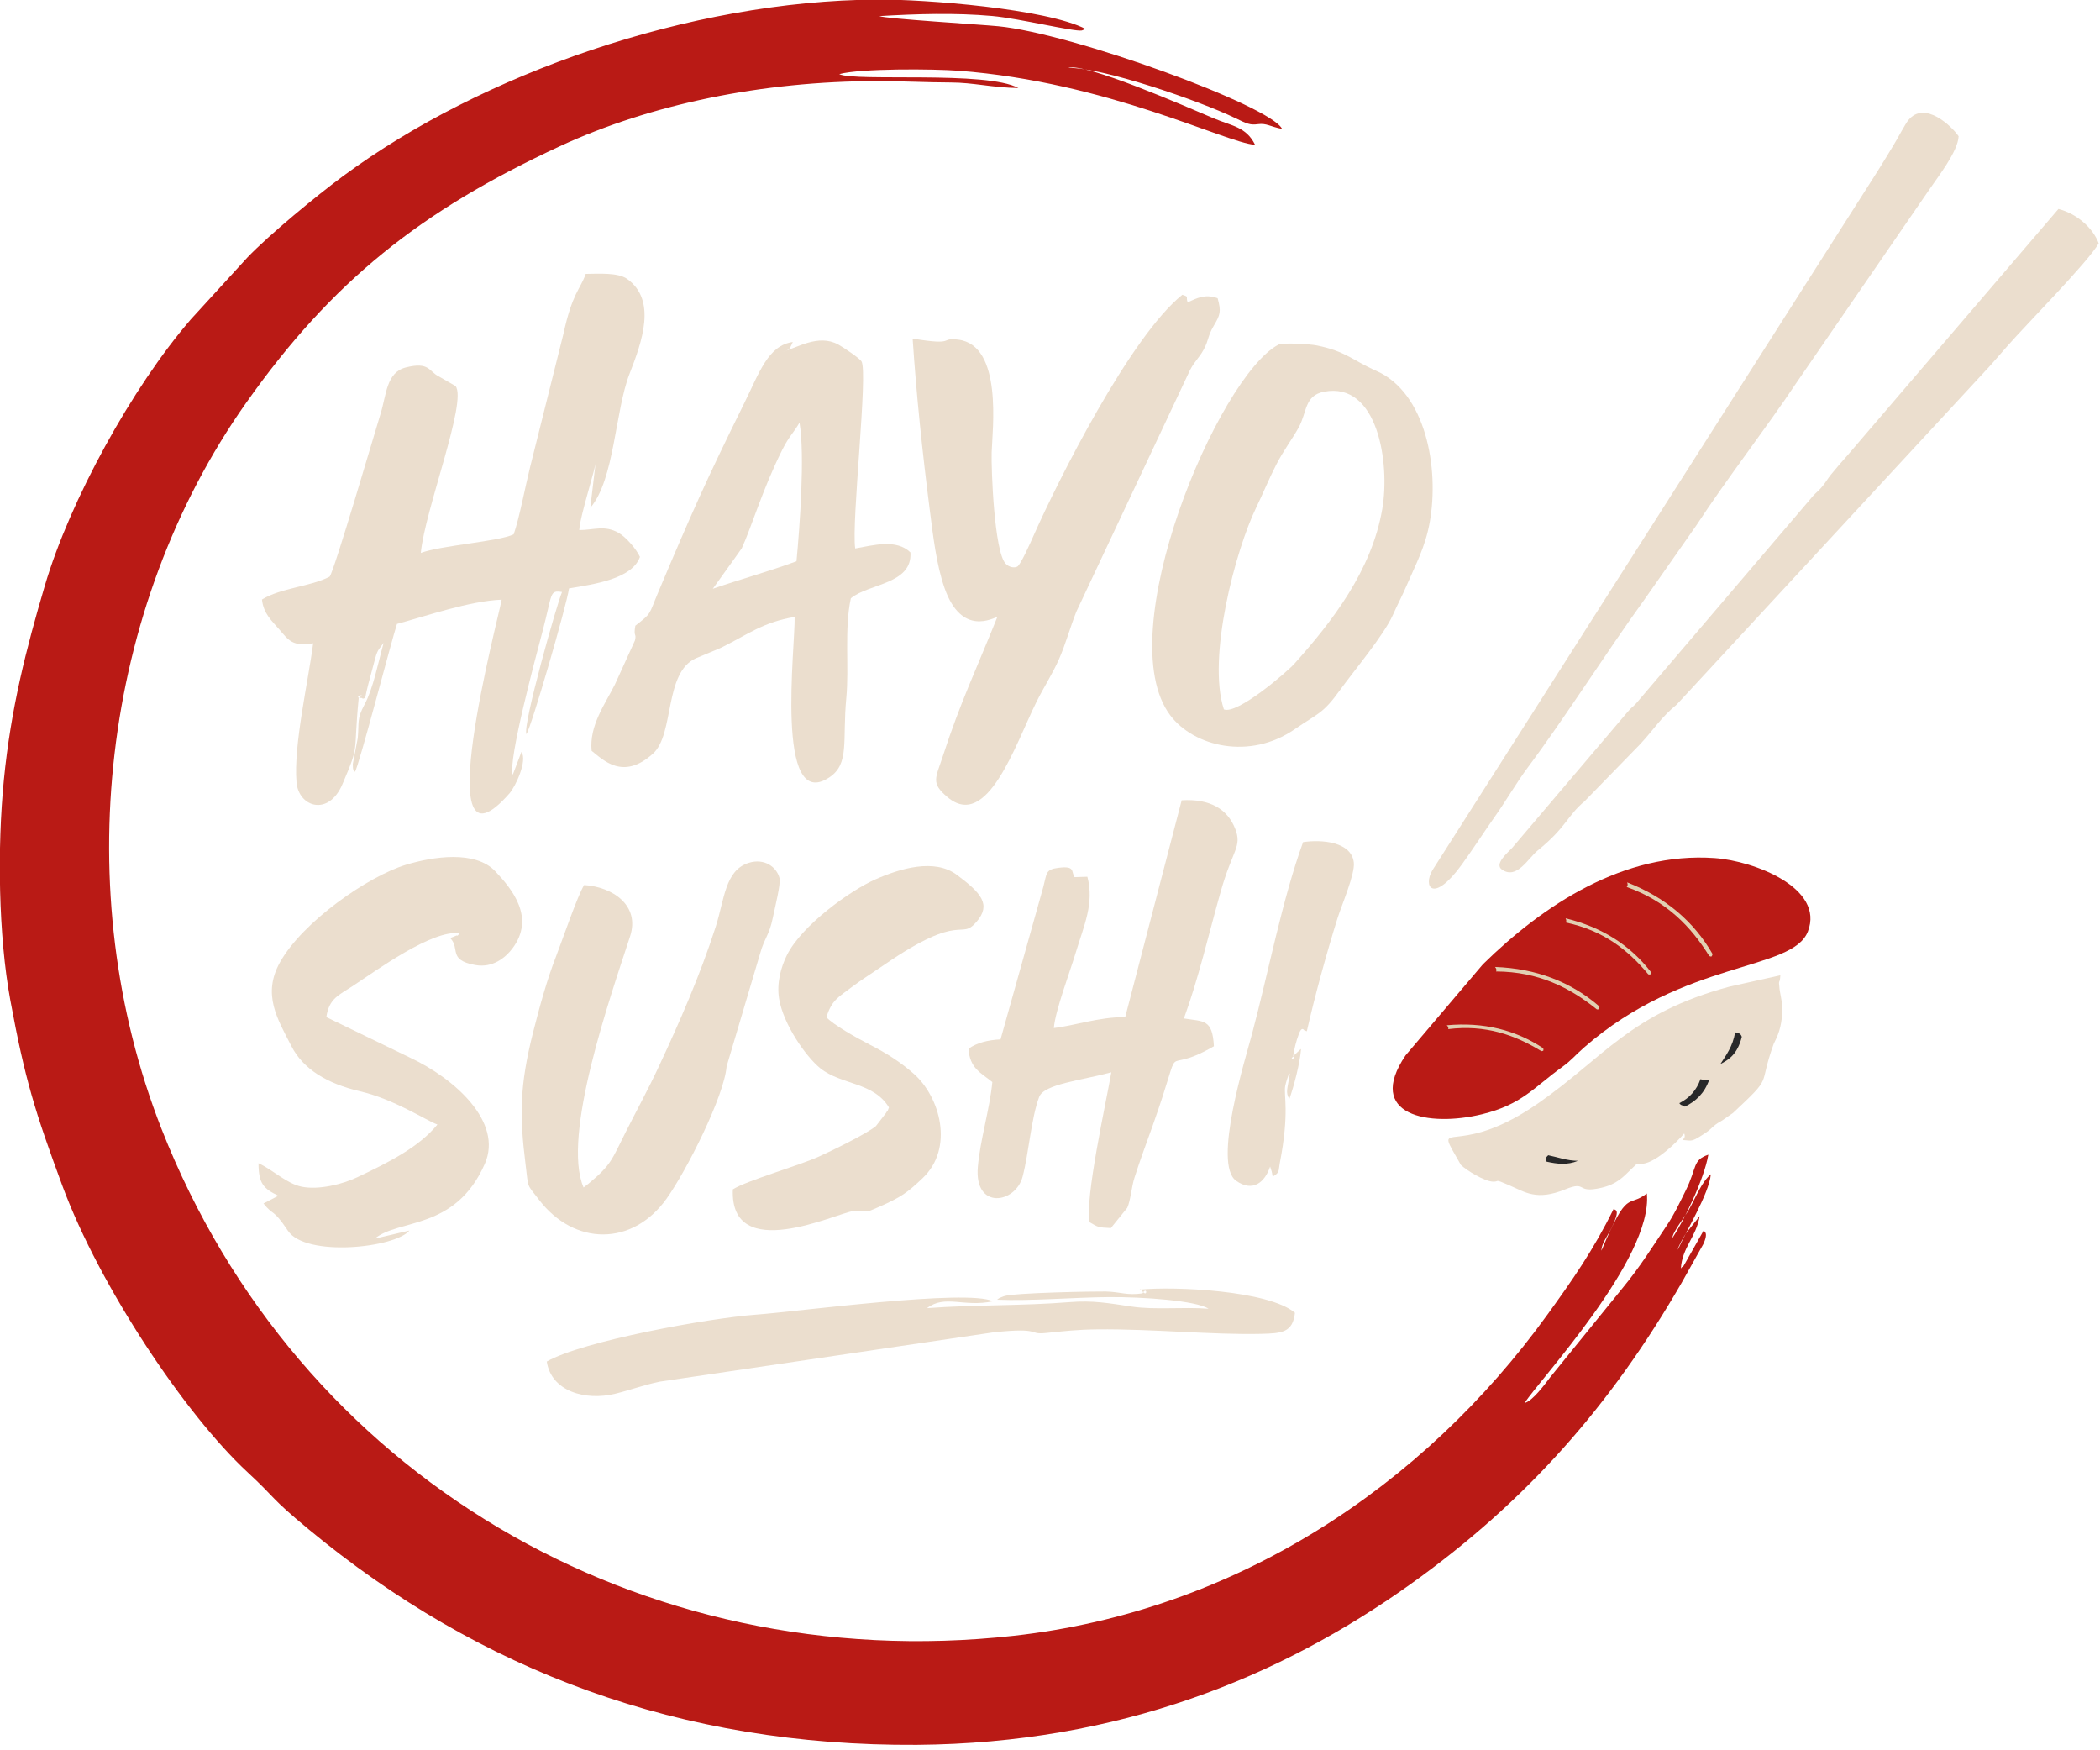 <?xml version="1.0" encoding="UTF-8" standalone="no"?>
<!DOCTYPE svg PUBLIC "-//W3C//DTD SVG 1.1//EN" "http://www.w3.org/Graphics/SVG/1.1/DTD/svg11.dtd">
<svg width="100%" height="100%" viewBox="0 0 372 310" version="1.1" xmlns="http://www.w3.org/2000/svg" xmlns:xlink="http://www.w3.org/1999/xlink" xml:space="preserve" xmlns:serif="http://www.serif.com/" style="fill-rule:evenodd;clip-rule:evenodd;stroke-linejoin:round;stroke-miterlimit:2;">
    <g transform="matrix(1,0,0,1,-122.959,-326.48)">
        <g id="Page-1" serif:id="Page 1" transform="matrix(1.333,0,0,1.333,0,0)">
            <rect x="0" y="0" width="413.858" height="858.898" style="fill:none;"/>
            <g id="Layer-1" serif:id="Layer 1">
                <g transform="matrix(1,0,0,1,0,-137.13)">
                    <path d="M262.618,399.178C261.126,396.098 234.732,386.485 224.895,385.538C222.334,385.291 210.044,384.553 209.094,384.192C214.035,383.894 219.167,383.738 224.103,384.177C227.693,384.497 234.972,386.289 236.008,386.1L236.505,385.9C231.326,383.214 215.186,381.948 208.806,381.991C183.865,382.157 156.269,391.849 137.891,405.404C134.361,408.008 128.084,413.177 125.128,416.252L117.59,424.499C109.807,433.505 101.538,448.546 98.203,459.859C95.733,468.235 93.697,476.113 92.757,485.684C91.873,494.679 92.026,506.331 93.619,514.97C95.558,525.478 96.902,529.778 100.517,539.562C105.489,553.022 116.935,570.061 125.108,577.634C129.12,581.351 127.985,580.885 133.252,585.245C156.053,604.115 182.695,614.079 214.058,613.886C241.016,613.683 262.414,604.857 279.658,592.56C295.171,581.497 306.386,568.667 315.73,552.467L318.583,547.377C319.348,545.748 318.662,545.64 318.621,545.579L316.016,550.185C315.976,550.231 315.845,550.453 315.816,550.39C315.785,550.327 315.681,550.529 315.61,550.593C315.808,547.742 317.608,546.512 318.116,543.635L316.265,545.956C315.871,546.624 315.265,547.643 315.211,548.11C316.219,545.76 319.345,540.708 319.597,538.076C318.401,539.077 317.686,540.948 316.751,542.649C316.101,543.832 314.512,545.732 314.488,546.543C316.003,544.278 318.687,538.802 319.264,535.471C317.118,536.215 317.804,537.12 316.249,540.251C315.353,542.055 314.777,543.333 313.736,544.884C311.698,547.919 310.22,550.337 307.84,553.225L298.265,565.025C297.562,565.951 295.923,568.195 294.86,568.461C296.475,565.759 311.946,549.3 311.094,540.63C308.485,542.629 308.618,539.791 305.053,548.227C305.046,547.361 305.801,546.369 306.225,545.539C307.763,542.526 306.836,542.902 306.678,542.683C304.006,548.117 301.235,552.08 297.863,556.746C281.413,579.508 256.498,596.124 226.908,599.401C177.263,604.898 131.761,578.003 113.709,532.051C101.318,500.509 105.698,462.837 124.952,435.575C136.328,419.468 148.126,410.061 166.607,401.497C178.714,395.887 193.559,392.839 208.806,392.825C212.079,392.822 215.324,393.004 218.568,393.012C221.631,393.019 223.997,393.686 227.581,393.752C223.369,391.422 205.959,392.935 203.767,391.902C206.605,391.124 216.329,391.201 219.624,391.451C239.514,392.959 255.048,401.011 259.033,401.297C257.856,398.894 255.945,398.796 253.537,397.776C250.042,396.296 236.334,390.293 234.2,391.08C238.581,390.943 251.632,395.442 256.3,397.696C258.026,398.529 258.363,398.687 259.414,398.549C260.575,398.396 261.018,398.877 262.618,399.178" style="fill:rgb(185,26,21);"/>
                </g>
                <g transform="matrix(1,0,0,1,0,-214.842)">
                    <path d="M160.504,530.76C158.445,531.736 150.928,532.213 148.163,533.232C148.697,527.54 154.379,513.056 152.779,511.054L150.587,509.794C149.213,509.134 149.345,507.787 146.181,508.584C143.573,509.24 143.596,512.221 142.823,514.715C142.075,517.129 136.597,535.847 136.044,536.386C133.481,537.723 129.598,537.858 127.056,539.42C127.247,541.284 128.372,542.264 129.366,543.407C130.58,544.804 131.089,545.713 133.857,545.235C133.226,550.219 131.224,558.817 131.646,563.71C131.929,566.987 135.901,568.291 137.747,563.962C140.094,558.459 139.152,560.316 139.91,552.517C141.132,551.678 139,552.492 140.219,552.497C140.527,552.499 140.259,552.692 140.763,552.509C141.023,551.18 141.376,549.958 141.696,548.764C142.419,546.065 142.224,546.522 143.226,545.178C142.459,547.918 141.88,551.139 140.669,553.402C139.643,555.322 139.974,555.679 139.788,557.815L139.126,561.286C139.135,562.199 139.211,562.001 139.408,562.319C139.94,561.588 144.229,545 144.998,542.664C148.933,541.6 154.648,539.612 158.91,539.441C158.512,541.769 148.898,577.794 159.952,565.173C160.737,564.276 162.36,560.849 161.54,559.663L160.381,562.713C159.738,560.804 163.405,547.188 164.339,543.654C165.685,538.563 165.233,538.169 166.931,538.424C166.29,539.845 161.649,556.22 162.198,557.307C162.845,556.403 167.543,540.217 167.86,537.947C171.231,537.378 176.238,536.692 177.285,533.761C176.831,532.744 175.431,531.118 174.453,530.563C172.584,529.502 171.159,530.192 169.219,530.194C169.357,528.067 171.545,521.606 171.441,520.889L170.688,527.234C173.91,523.505 173.974,514.364 175.898,509.439C177.569,505.162 179.546,499.648 175.582,496.823C174.352,495.946 171.749,496.141 170.083,496.156C169.343,498.226 168.303,498.675 167.118,504.12L162.689,521.819C162.058,524.342 161.254,528.65 160.504,530.76" style="fill:rgb(235,222,206);"/>
                </g>
                <g transform="matrix(1,0,0,1,0,-216.638)">
                    <path d="M190.815,534.41C192.116,531.59 193.579,526.557 196.171,521.376C197.133,519.454 197.704,519.084 198.488,517.713C199.224,521.974 198.522,531.571 198.087,536.136C194.192,537.569 190.83,538.459 186.965,539.79L189.899,535.706L190.815,534.41ZM195.957,508.41C197.348,508.012 197.123,507.949 197.6,507C194.305,507.46 193.157,511.069 191.093,515.236C186.11,525.297 184.013,530.058 179.71,540.262C178.421,543.317 178.892,542.968 176.672,544.699C176.396,546.265 176.863,545.632 176.619,546.661L173.954,552.513C172.645,555.122 170.532,557.975 170.862,561.318C172.367,562.495 175.02,565.32 179.027,561.685C181.897,559.082 180.46,550.899 184.736,549.016L187.904,547.69C189.548,546.907 186.854,548.213 188.424,547.437C191.485,545.923 193.702,544.199 197.842,543.534C197.944,547.308 195.17,569.647 202.435,564.861C205.182,563.052 204.165,560.025 204.707,554.302C205.098,550.174 204.425,545.141 205.312,541.051C207.718,539.072 213.504,539.197 213.228,534.958C211.369,533.152 208.358,533.991 205.891,534.433C205.365,530.894 207.633,511.011 206.721,509.563C206.474,509.17 204.333,507.708 203.625,507.329C200.937,505.889 198.174,507.792 195.957,508.41" style="fill:rgb(235,222,206);"/>
                </g>
                <g transform="matrix(1,0,0,1,0,-219.659)">
                    <path d="M213.523,509.568C214.026,517.163 214.833,524.769 215.797,532.318C216.239,535.774 216.672,539.599 217.763,542.714C220.052,549.244 224.278,546.627 224.774,546.568C222.092,553.256 219.842,557.941 217.551,565.006C216.576,568.014 215.902,568.598 218.156,570.498C223.444,574.956 227.154,563.551 229.969,557.858C230.91,555.955 232.109,554.121 232.963,552.184C233.876,550.11 234.432,547.992 235.269,545.873L250.389,513.74C251.078,512.454 251.572,512.182 252.19,511.048C252.909,509.73 252.694,509.302 253.536,507.871C254.409,506.387 254.544,506.004 254.054,504.204C252.353,503.601 251.273,504.215 250.07,504.748C249.776,503.969 250.345,504.058 249.363,503.749C242.452,509.274 232.785,528.532 229.587,535.767C229.228,536.577 227.896,539.602 227.438,539.86C227.056,540.075 226.336,539.965 225.88,539.479C224.369,537.873 223.956,526.963 224.024,524.698C224.114,521.699 225.541,510.432 219.567,509.708C217.015,509.399 219.429,510.546 213.523,509.568" style="fill:rgb(235,222,206);"/>
                </g>
                <g transform="matrix(1,0,0,1,0,-222.518)">
                    <path d="M254.885,561.694C252.634,554.84 256.414,540.545 259.208,534.816C260.076,533.037 260.848,531.108 261.85,529.164C262.855,527.214 263.927,525.846 264.807,524.269C265.963,522.197 265.558,519.993 268.2,519.485C275.356,518.109 276.98,528.996 275.933,535.073C274.529,543.22 269.317,549.979 264.252,555.63C263.273,556.722 256.652,562.424 254.885,561.694ZM262.134,513.234C254.186,517.393 239.602,551.709 247.769,562.499C250.895,566.629 258.303,568.466 264.298,564.329C267.418,562.176 268.013,562.336 270.353,559.078C272.015,556.764 276.156,551.817 277.333,549.167C277.962,547.751 278.566,546.637 279.13,545.324C280.378,542.415 281.645,540.163 282.244,536.802C283.526,529.602 281.713,519.606 275.133,516.713C272.079,515.371 271.083,514.106 267.234,513.339C266.182,513.129 262.678,512.95 262.134,513.234" style="fill:rgb(235,222,206);"/>
                </g>
                <g transform="matrix(1,0,0,1,0,-89.029)">
                    <path d="M135.611,469.094C135.953,466.609 137.328,466.138 139.048,465.008C142.268,462.894 149.681,457.444 153.334,457.952C152.759,458.61 153.296,458.043 152.708,458.332L152.074,458.59C153.436,459.987 151.729,461.491 155.368,462.166C157.724,462.602 159.426,461.175 160.33,459.98C163.435,455.873 160.273,452.056 158.049,449.707C155.397,446.905 149.796,447.761 146.202,448.848C141.136,450.38 132.457,456.43 129.453,461.801C127.052,466.095 129.134,469.371 130.987,472.984C132.522,475.978 135.677,477.93 140.1,478.955C144.638,480.006 148.767,482.771 150.37,483.368C147.912,486.367 143.955,488.365 139.719,490.371C137.795,491.283 134.611,492.097 132.311,491.621C130.325,491.209 128.537,489.401 126.596,488.505C126.602,491.231 127.262,491.872 129.23,492.83L127.258,493.852C128.61,495.57 128.461,494.415 130.504,497.477C132.868,501.022 144.737,499.763 146.653,497.448L142.042,498.53C145.241,495.849 152.75,497.482 156.67,488.584C159.122,483.019 152.64,477.246 146.737,474.481L135.611,469.094Z" style="fill:rgb(235,222,206);"/>
                </g>
                <g transform="matrix(1,0,0,1,0,-99.773)">
                    <path d="M249.57,480.016C251.51,474.73 252.84,468.894 254.458,463.173C256.043,457.569 257.326,457.21 256.39,454.819C255.357,452.177 253.032,450.804 249.276,451.027L241.772,479.837C238.228,479.821 234.979,480.993 232.288,481.285C232.474,478.982 234.427,473.828 235.191,471.293C236.295,467.632 237.679,464.739 236.744,461.186L235.043,461.238C234.545,460.503 235.193,459.71 232.881,460.002C231.155,460.22 231.369,460.729 230.883,462.556L225.204,482.797C223.504,482.879 222.045,483.256 220.948,484.037C221.106,486.645 222.592,487.235 224.114,488.465C223.753,492.133 222.506,496.106 222.188,499.727C221.682,505.496 227.204,504.623 228.14,501.024C228.972,497.826 229.273,493.269 230.337,490.443C230.984,488.724 236.031,488.234 239.925,487.171C239.237,491.184 236.359,504.059 237.054,507.098C238.191,507.752 238.127,507.78 239.867,507.866L242.048,505.167C242.486,504.194 242.614,502.4 242.99,501.212C243.757,498.787 244.591,496.593 245.419,494.266C249.971,481.464 245.952,488.107 253.559,483.709C253.357,480.083 252.252,480.443 249.57,480.016" style="fill:rgb(235,222,206);"/>
                </g>
                <g transform="matrix(1,0,0,1,0,-89.429)">
                    <path d="M169.874,451.944C169.043,453.193 166.874,459.535 166.15,461.389C164.926,464.525 163.953,468.095 163.096,471.473C161.287,478.614 161.27,482.567 162.097,489.168C162.495,492.347 162.182,491.558 163.875,493.768C168.551,499.872 176.274,499.972 180.812,493.628C183.448,489.944 188.46,480.063 188.804,476.034L193.26,461.025C193.807,459.029 194.476,458.603 194.935,456.324C195.208,454.968 196.032,451.763 195.828,451.004C195.428,449.519 193.805,448.355 191.751,448.993C188.581,449.976 188.514,453.867 187.359,457.464C185.254,464.011 182.502,470.25 179.764,476.12C178.331,479.19 176.863,481.846 175.362,484.826C173.565,488.391 173.506,489.092 170.475,491.602L169.793,492.128C166.833,485.303 173.408,466.648 175.979,458.747C177.314,454.645 173.652,452.183 169.874,451.944" style="fill:rgb(235,222,206);"/>
                </g>
                <g transform="matrix(1,0,0,1,0,-86.993)">
                    <path d="M202.051,467.057C202.83,464.766 203.526,464.506 205.501,463.014C206.753,462.07 208.373,461.053 209.732,460.117C220.27,452.859 219.788,456.996 222.021,454.389C224.003,452.075 222.613,450.563 219.42,448.169C216.416,445.916 211.821,447.324 208.563,448.761C205.219,450.236 198.774,454.872 196.81,458.83C196.003,460.457 195.433,462.581 195.781,464.645C196.345,468 199.309,472.289 201.255,473.857C204.01,476.076 208.341,475.674 210.375,479.061C209.978,480.071 210.385,479.098 209.971,479.813L208.643,481.534C207.45,482.55 202.573,484.908 201.083,485.579C198.352,486.809 191.503,488.763 189.63,489.94C189.209,499.974 203.528,493.062 205.591,492.838C208.013,492.576 206.471,493.421 209.181,492.215C212.04,490.942 212.809,490.385 214.839,488.463C219.072,484.457 217.171,477.66 213.661,474.576C211.945,473.068 210.142,471.893 207.776,470.689C206.062,469.816 202.908,468.029 202.051,467.057" style="fill:rgb(235,222,206);"/>
                </g>
                <g transform="matrix(1,0,0,1,0,-235.69)">
                    <path d="M352.523,498.714C351.714,497.507 348.05,493.868 345.841,496.581C345.422,497.095 344.449,498.952 343.878,499.894C343.149,501.095 342.442,502.274 341.741,503.379L282.607,596.219C281.287,598.425 282.691,600.72 286.479,595.512C287.979,593.45 289.425,591.193 290.919,589.078C292.425,586.944 293.807,584.539 295.295,582.55C300.16,576.047 305.713,567.267 310.823,560.201L317.616,550.497C321.813,544.093 327.021,537.396 330.922,531.544L348.657,505.757C349.691,504.209 352.445,500.746 352.523,498.714" style="fill:rgb(235,222,206);"/>
                </g>
                <g transform="matrix(1,0,0,1,0,-224.409)">
                    <path d="M371.14,501.664C370.376,499.628 368.262,497.734 365.789,497.094L337.804,529.775C337.124,530.534 336.288,531.487 335.555,532.395C335.112,532.944 334.884,533.386 334.434,533.935C333.897,534.591 333.699,534.649 333.156,535.248L309.654,562.806C309.018,563.475 309.13,563.233 308.551,563.903L293.212,581.966C292.633,582.601 290.739,584.144 291.859,584.891C293.839,586.212 295.306,583.371 296.589,582.333C300.429,579.226 300.497,577.724 302.812,575.798L310.203,568.21C312.161,566.101 312.892,564.73 315.076,562.929L356.7,517.933C357.539,516.996 358.139,516.289 358.993,515.319C361.628,512.321 369.695,504.173 371.14,501.664" style="fill:rgb(235,222,206);"/>
                </g>
                <g transform="matrix(1,0,0,1,0,-12.111)">
                    <path d="M243.693,428.382C243.815,428.354 243.751,428.204 243.998,428.534C244.785,429.584 244.688,427.817 244.068,428.882C241.975,429.184 241.186,428.686 239.191,428.635C238.021,428.605 226.877,428.789 225.627,429.268C224.722,429.614 225.06,429.527 224.747,429.723C229.201,429.913 234.952,429.414 239.571,429.377C244.173,429.34 251.225,429.85 252.843,430.922C249.472,430.663 245.75,431.096 242.695,430.645C239.507,430.175 237.491,429.792 234.337,430.047C228.169,430.547 221.651,430.381 215.432,430.847C217.832,429.001 220.304,430.757 224.19,429.933C220.769,428.277 198.306,431.298 192.687,431.711C186.371,432.175 169.586,435.235 164.903,437.94C165.5,441.906 170.026,443.191 174.016,442.212C176.074,441.707 177.801,441.046 179.925,440.611L224.306,434.053C230.778,433.375 228.751,434.398 231.227,434.148C233.7,433.897 235.35,433.695 238.066,433.666C245.321,433.587 253.436,434.416 259.842,434.26C262.599,434.193 264.038,434.089 264.329,431.465C260.865,428.506 248.388,427.918 243.693,428.382" style="fill:rgb(235,222,206);"/>
                </g>
                <g transform="matrix(1,0,0,1,0,-99.093)">
                    <path d="M265.908,481.033C266.973,476.321 268.567,470.544 269.986,466.018C270.544,464.236 272.324,460.157 272.151,458.621C271.84,455.86 267.914,455.533 265.41,455.905C262.605,463.653 260.868,472.945 258.625,481.391C257.795,484.515 253.358,498.673 256.511,500.9C258.715,502.457 260.329,501.117 261.028,499.017C261.072,499.108 261.097,499.25 261.12,499.306C261.488,500.232 261.132,500.549 261.755,500.099C262.287,499.715 262.163,499.344 262.312,498.574C263.639,491.731 262.811,489.575 263.033,488.32C263.078,488.066 263.19,487.68 263.277,487.428C263.672,486.278 263.321,487.152 263.656,486.638C263.323,488.828 263.049,489.101 263.58,490.046C264.188,488.377 264.993,485.283 265.141,483.387C265.039,483.454 264.923,483.566 264.861,483.622C262.901,485.361 264.561,484.66 264.085,484.409C264.233,483.356 264.474,482.402 264.847,481.398C265.365,480.004 265.655,481.313 265.738,480.977C265.751,480.923 265.853,481.054 265.908,481.033" style="fill:rgb(235,222,206);"/>
                </g>
                <g transform="matrix(1,0,0,1,0,-106.134)">
                    <path d="M332.495,474.815C334.728,469.058 325.39,465.444 320.116,465.068C308.02,464.205 297.302,471.327 289.301,479.185L279.029,491.28C273.627,499.27 282.12,500.826 289.182,499.105C294.518,497.805 296.063,495.537 299.858,492.813C301.067,491.945 301.522,491.311 302.727,490.254C316.109,478.516 330.432,480.137 332.495,474.815" style="fill:rgb(185,26,21);"/>
                </g>
                <g transform="matrix(1,0,0,1,0,-79.896)">
                    <path d="M316.059,475.418C316.464,476.442 314.936,476.208 316.729,476.36C317.287,476.407 317.857,475.993 318.398,475.661C320.035,474.658 319.515,474.571 321.137,473.671L322.554,472.683C328.042,467.539 325.793,469.464 327.95,463.519L328.283,462.818C328.893,461.54 329.153,459.973 329.063,458.397C329.023,457.682 328.781,456.697 328.728,456.226C328.553,454.663 328.751,455.819 328.834,454.403L322.068,455.912C308.865,459.459 305.382,465.356 296.617,471.432C286.779,478.252 283.37,474.122 285.187,477.503L286.378,479.596C287.2,480.378 289.52,481.766 290.604,481.816C291.634,481.864 290.63,481.362 292.799,482.298C294.924,483.215 296.434,484.391 300.228,482.852C303.254,481.626 301.548,483.457 305.064,482.632C307.082,482.158 307.893,481.261 309.053,480.124C310.307,478.896 309.398,479.797 310.955,479.36C312.641,478.888 314.93,476.729 316.059,475.418" style="fill:rgb(235,222,206);"/>
                </g>
                <g transform="matrix(1,0,0,1,0,-90.509)">
                    <path d="M322.828,472.597C323.352,472.665 323.584,472.81 323.71,473.192C323.13,475.541 321.933,476.263 320.867,476.809C321.589,475.685 322.505,474.491 322.828,472.597" style="fill:rgb(40,40,41);"/>
                </g>
                <g transform="matrix(-0.87,-0.492,-0.492,0.87,823.887,138.305)">
                    <path d="M317.259,466.781C316.957,466.689 316.464,466.585 316.211,466.243C315.863,468.197 316.362,469.631 317.259,470.976C317.668,470.902 317.716,471.149 318.132,470.934C317.295,469.678 316.99,468.314 317.259,466.781" style="fill:rgb(40,40,41);"/>
                </g>
                <g transform="matrix(1,0,0,1,0,-60.743)">
                    <path d="M297.987,459.159C299.161,459.387 300.494,459.897 301.935,459.9C300.537,460.482 299.195,460.33 297.777,460.011C297.59,459.717 297.594,459.507 297.987,459.159" style="fill:rgb(40,40,41);"/>
                </g>
                <g transform="matrix(-0.668,0.744,0.744,0.668,158.222,-195.176)">
                    <path d="M314.36,484.214C312.427,489.378 312.318,494.324 313.87,499.028C314.295,499.228 314.235,499.094 314.36,498.873C313.073,494.444 312.714,489.792 314.861,484.566C314.504,484.595 314.366,484.163 314.36,484.214" style="fill:rgb(225,208,178);"/>
                </g>
                <g transform="matrix(-0.561,0.828,0.828,0.561,73.303,-156.586)">
                    <path d="M306.039,481.499C304.289,486.174 304.191,490.651 305.596,494.91C305.981,495.091 305.927,494.969 306.039,494.77C304.875,490.76 304.549,486.549 306.493,481.818C306.169,481.844 306.045,481.454 306.039,481.499" style="fill:rgb(225,208,178);"/>
                </g>
                <g transform="matrix(-0.385,0.923,0.923,0.385,-33.021,-84.504)">
                    <path d="M297.879,475.222C295.946,480.386 295.838,485.332 297.389,490.036C297.814,490.236 297.755,490.102 297.879,489.881C296.593,485.452 296.233,480.8 298.38,475.574C298.023,475.603 297.885,475.172 297.879,475.222" style="fill:rgb(225,208,178);"/>
                </g>
                <g transform="matrix(-0.264,0.964,0.964,0.264,-91.019,-23.496)">
                    <path d="M291.23,469.309C289.51,473.902 289.414,478.303 290.794,482.488C291.172,482.665 291.119,482.546 291.23,482.35C290.086,478.409 289.765,474.271 291.675,469.622C291.358,469.648 291.235,469.264 291.23,469.309" style="fill:rgb(225,208,178);"/>
                </g>
            </g>
        </g>
    </g>
</svg>

